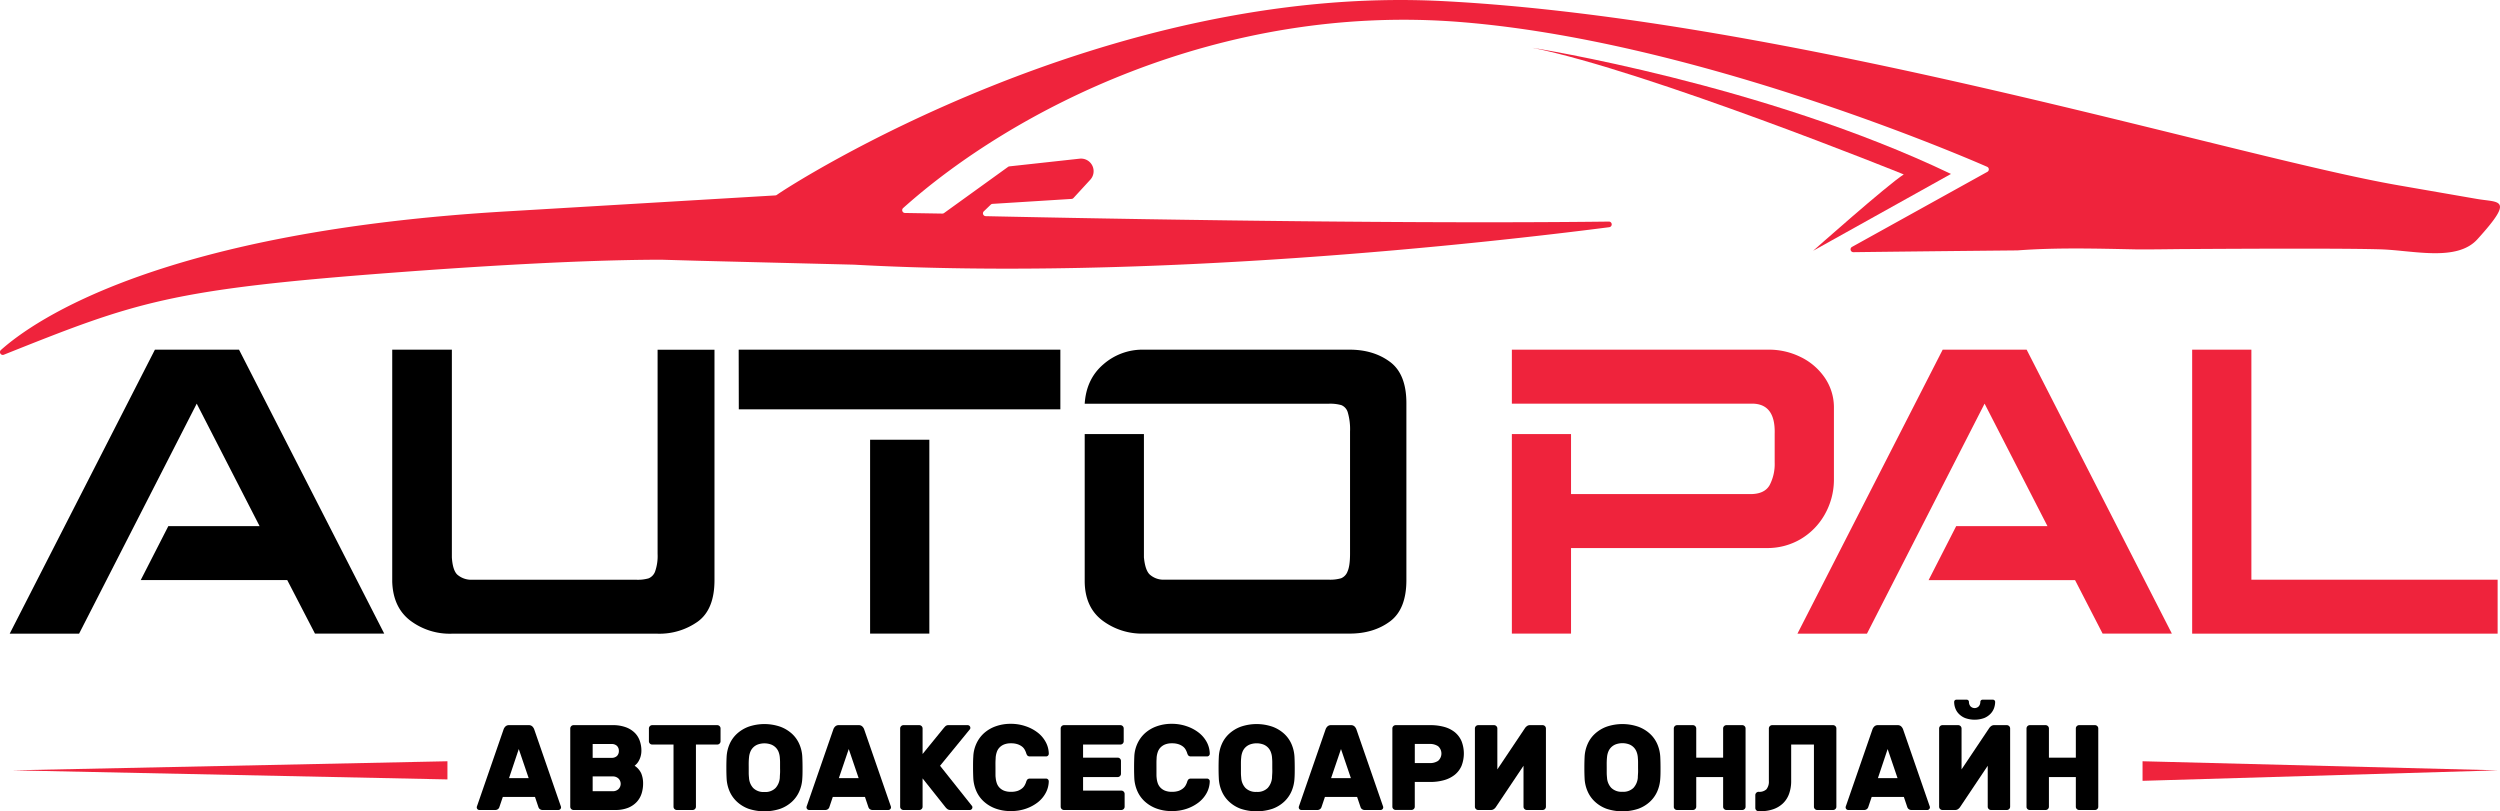 <svg xmlns="http://www.w3.org/2000/svg" viewBox="0 0 1010.69 327.95"><path d="M1026.41,96.74c-8.33,9.18-26,4.46-39.14,4.06-12.61-.38-44.64-.33-80.37-.1-2.53,0-15.42.23-19.84.09h0c-15.54-.32-31.1-.72-46.57.44h-.06c-30.45.29-56.2.59-66.26.72a1.14,1.14,0,0,1-.57-2.14l54.75-30.36a1.14,1.14,0,0,0-.09-2c-16-7-120.52-51-212.31-58.49C517.84.88,433.85,44.84,390,84.1a1.14,1.14,0,0,0,.74,2l15.09.25a1.19,1.19,0,0,0,.7-.22l25.87-18.66a1.09,1.09,0,0,1,.55-.21l28.39-3.11a5.09,5.09,0,0,1,4.32,8.49l-6.81,7.41a1.13,1.13,0,0,1-.77.37l-31.95,2a1.16,1.16,0,0,0-.73.32l-2.75,2.65a1.14,1.14,0,0,0,.76,2c20.91.46,157.12,3.37,251.89,2.19a1.14,1.14,0,0,1,.16,2.27c-49.39,6.36-186,21.76-305.36,15.15l-63.42-1.59L292.4,105c-16.54,0-49.28.76-107.56,5.15C93.31,117,80,122,26.46,143.39a1.14,1.14,0,0,1-1.2-1.91c13.55-12.1,65.14-48.07,205.93-56.11L338.32,79a1.09,1.09,0,0,0,.6-.21C345.47,74.1,471.43-6.53,607.86.43c140.31,7.14,319.83,62.9,386.6,74.48l31.63,5.49C1035.13,82,1041.72,79.88,1026.41,96.74Z" transform="translate(-24.87)" style="fill:#ef233c"/><path d="M644.37,19.32s93.52,14.72,169.24,51l-55.73,31.06s30-26.63,36.63-30.86C794.51,70.48,691,28.73,644.37,19.32Z" transform="translate(-24.87)" style="fill:#ef233c"/><polygon points="866.18 307.76 1009.95 311.43 866.18 315.67 866.18 307.76" style="fill:#ef233c"/><polygon points="180.89 315.1 4.96 311.43 180.89 307.76 180.89 315.1" style="fill:#ef233c"/><path d="M238.6,293.16a2,2,0,0,1,1.5.54,3.19,3.19,0,0,1,.71,1.08l10.68,30.87a2.28,2.28,0,0,1,.2.74,1.08,1.08,0,0,1-1.08,1.07h-6.18a1.89,1.89,0,0,1-1.39-.41,1.87,1.87,0,0,1-.52-.81l-1.37-4.07h-13l-1.38,4.07a1.75,1.75,0,0,1-.51.81,1.92,1.92,0,0,1-1.4.41h-6.17a1,1,0,0,1-.76-.31,1.07,1.07,0,0,1-.32-.76,2.28,2.28,0,0,1,.2-.74l10.68-30.87a3.19,3.19,0,0,1,.71-1.08,2,2,0,0,1,1.49-.54Zm-7.94,21.42h7.94l-4-11.76Z" transform="translate(-24.87)"/><path d="M256.73,327.46a1.33,1.33,0,0,1-1.32-1.32V294.49a1.35,1.35,0,0,1,1.32-1.33h15.78a15,15,0,0,1,5.54.91,10,10,0,0,1,3.6,2.35,8.59,8.59,0,0,1,1.93,3.29,11.66,11.66,0,0,1,.59,3.65,8.66,8.66,0,0,1-.32,2.47,8,8,0,0,1-.76,1.81,5.76,5.76,0,0,1-.9,1.23c-.31.31-.57.55-.76.71a7.39,7.39,0,0,1,2.67,3.06,10.56,10.56,0,0,1,.76,4.19,13.3,13.3,0,0,1-.59,3.92,9,9,0,0,1-1.94,3.41,9.8,9.8,0,0,1-3.5,2.4,13.76,13.76,0,0,1-5.29.9Zm18.33-23.91a2.77,2.77,0,0,0-.76-2,3,3,0,0,0-2.23-.76h-7.6v5.59h7.6a3.06,3.06,0,0,0,2.23-.76A2.79,2.79,0,0,0,275.06,303.55Zm-10.59,16.32h8.09a3.24,3.24,0,0,0,2.35-.86,3,3,0,0,0,0-4.26,3.24,3.24,0,0,0-2.35-.86h-8.09Z" transform="translate(-24.87)"/><path d="M314.85,293.16a1.31,1.31,0,0,1,.93.4,1.27,1.27,0,0,1,.39.93v5.19a1.27,1.27,0,0,1-.39.93,1.3,1.3,0,0,1-.93.39h-8.63v25.14a1.33,1.33,0,0,1-1.32,1.32h-6.42a1.33,1.33,0,0,1-1.32-1.32V301h-8.63a1.33,1.33,0,0,1-1.32-1.32v-5.19a1.35,1.35,0,0,1,1.32-1.33Z" transform="translate(-24.87)"/><path d="M318.62,306a15,15,0,0,1,1.2-5.17,12.41,12.41,0,0,1,3-4.21,14.4,14.4,0,0,1,4.7-2.84,19.76,19.76,0,0,1,12.77,0,14.44,14.44,0,0,1,4.73,2.84,12.38,12.38,0,0,1,3,4.21,14.53,14.53,0,0,1,1.2,5.17c.07,1.41.1,2.88.1,4.41s0,3-.1,4.32a14.53,14.53,0,0,1-1.2,5.17,12.56,12.56,0,0,1-3,4.23,14,14,0,0,1-4.73,2.85,20.49,20.49,0,0,1-12.77,0,13.93,13.93,0,0,1-4.7-2.85,12.58,12.58,0,0,1-3-4.23,15,15,0,0,1-1.2-5.17c-.07-1.34-.1-2.78-.1-4.32S318.55,307.36,318.62,306Zm21.51,8.48c0-.59.06-1.24.1-2s0-1.45,0-2.2,0-1.48,0-2.19-.07-1.33-.1-1.88a8,8,0,0,0-.51-2.26,5.28,5.28,0,0,0-1.18-1.78,5.37,5.37,0,0,0-1.89-1.2,8,8,0,0,0-5.29,0,5.2,5.2,0,0,0-3.06,3,7.71,7.71,0,0,0-.52,2.26c-.06.55-.1,1.18-.12,1.88s0,1.43,0,2.19,0,1.48,0,2.2.06,1.37.12,2a6.62,6.62,0,0,0,1.69,4.07,5.89,5.89,0,0,0,4.54,1.61,5.78,5.78,0,0,0,4.5-1.61A6.89,6.89,0,0,0,340.13,314.43Z" transform="translate(-24.87)"/><path d="M372,293.16a2,2,0,0,1,1.49.54,3,3,0,0,1,.71,1.08l10.69,30.87a2.2,2.2,0,0,1,.19.74,1.08,1.08,0,0,1-1.08,1.07h-6.17a1.94,1.94,0,0,1-1.4-.41,1.84,1.84,0,0,1-.51-.81l-1.37-4.07h-13l-1.37,4.07a1.84,1.84,0,0,1-.51.81,1.94,1.94,0,0,1-1.4.41H352a1.08,1.08,0,0,1-1.08-1.07,2.2,2.2,0,0,1,.19-.74l10.69-30.87a3,3,0,0,1,.71-1.08,2,2,0,0,1,1.49-.54ZM364,314.58H372l-4-11.76Z" transform="translate(-24.87)"/><path d="M417.84,325.85a.87.87,0,0,1,.15.54,1.07,1.07,0,0,1-.32.76,1,1,0,0,1-.76.31h-7.79a2,2,0,0,1-1.13-.29,4.19,4.19,0,0,1-.88-.83l-9.26-11.66v11.46a1.33,1.33,0,0,1-1.32,1.32h-6.42a1.27,1.27,0,0,1-.93-.39,1.24,1.24,0,0,1-.4-.93V294.49a1.24,1.24,0,0,1,.4-.93,1.28,1.28,0,0,1,.93-.4h6.42a1.35,1.35,0,0,1,1.32,1.33v10.34l8.62-10.59c.17-.19.38-.42.64-.68a1.83,1.83,0,0,1,1.32-.4h7.65a1.09,1.09,0,0,1,1.08,1.08.87.87,0,0,1-.15.54l-12.1,14.8Z" transform="translate(-24.87)"/><path d="M427.4,306.2c0,.42-.06,1-.08,1.76s0,1.53,0,2.33,0,1.58,0,2.35,0,1.37.08,1.79a9.1,9.1,0,0,0,.44,2.16,4.91,4.91,0,0,0,1.08,1.81,5.3,5.3,0,0,0,1.86,1.25,7.33,7.33,0,0,0,2.79.46,8.12,8.12,0,0,0,2.74-.39,6.13,6.13,0,0,0,1.77-1,4.08,4.08,0,0,0,1.05-1.25,7.67,7.67,0,0,0,.57-1.28,2.86,2.86,0,0,1,.54-1.1,1.51,1.51,0,0,1,1.12-.32h6.42a1,1,0,0,1,.76.32,1.05,1.05,0,0,1,.32.76,10.16,10.16,0,0,1-1.23,4.7,12,12,0,0,1-3.23,3.83,16.59,16.59,0,0,1-4.83,2.57,18.15,18.15,0,0,1-6,.95,17.71,17.71,0,0,1-6.3-1.05,14.32,14.32,0,0,1-4.72-2.87,12.39,12.39,0,0,1-3-4.23,14.91,14.91,0,0,1-1.2-5.12c-.06-1.34-.1-2.78-.1-4.32s0-3,.1-4.41a13.83,13.83,0,0,1,1.18-5.12,13.07,13.07,0,0,1,3-4.24,14.21,14.21,0,0,1,4.73-2.86,17.86,17.86,0,0,1,6.32-1.06,18.15,18.15,0,0,1,6,1,16.35,16.35,0,0,1,4.83,2.57,12,12,0,0,1,3.23,3.82,10.2,10.2,0,0,1,1.23,4.71,1.05,1.05,0,0,1-.32.76,1,1,0,0,1-.76.32h-6.42a1.51,1.51,0,0,1-1.12-.32,2.86,2.86,0,0,1-.54-1.1,7.67,7.67,0,0,0-.57-1.28,4.08,4.08,0,0,0-1.05-1.25,6.13,6.13,0,0,0-1.77-.95,8.1,8.1,0,0,0-2.74-.4,7.32,7.32,0,0,0-2.79.47,5.3,5.3,0,0,0-1.86,1.25,4.91,4.91,0,0,0-1.08,1.81A9.1,9.1,0,0,0,427.4,306.2Z" transform="translate(-24.87)"/><path d="M478.21,319.62a1.35,1.35,0,0,1,1.32,1.33v5.19a1.33,1.33,0,0,1-1.32,1.32H455a1.33,1.33,0,0,1-1.32-1.32V294.49a1.35,1.35,0,0,1,1.32-1.33h22.84a1.35,1.35,0,0,1,1.32,1.33v5.19a1.33,1.33,0,0,1-1.32,1.32H462.73v5.3h14a1.33,1.33,0,0,1,1.32,1.32v5.19a1.27,1.27,0,0,1-.39.93,1.24,1.24,0,0,1-.93.4h-14v5.48Z" transform="translate(-24.87)"/><path d="M492.47,306.2c0,.42-.06,1-.07,1.76s0,1.53,0,2.33,0,1.58,0,2.35,0,1.37.07,1.79a9.1,9.1,0,0,0,.44,2.16A4.91,4.91,0,0,0,494,318.4a5.3,5.3,0,0,0,1.86,1.25,7.33,7.33,0,0,0,2.79.46,8.22,8.22,0,0,0,2.75-.39,6.07,6.07,0,0,0,1.76-1,4.08,4.08,0,0,0,1.05-1.25,7.67,7.67,0,0,0,.57-1.28,2.86,2.86,0,0,1,.54-1.1,1.51,1.51,0,0,1,1.12-.32h6.42a1,1,0,0,1,.76.32,1,1,0,0,1,.32.76,10.27,10.27,0,0,1-1.22,4.7,12.2,12.2,0,0,1-3.24,3.83,16.66,16.66,0,0,1-4.82,2.57,18.25,18.25,0,0,1-6,.95,17.61,17.61,0,0,1-6.29-1.05,14.27,14.27,0,0,1-4.73-2.87,12.53,12.53,0,0,1-3-4.23,14.91,14.91,0,0,1-1.2-5.12q-.09-2-.09-4.32t.09-4.41a13.83,13.83,0,0,1,1.18-5.12,13.07,13.07,0,0,1,3-4.24,14.21,14.21,0,0,1,4.73-2.86,17.86,17.86,0,0,1,6.32-1.06,18.25,18.25,0,0,1,6,1,16.42,16.42,0,0,1,4.82,2.57,12.17,12.17,0,0,1,3.24,3.82,10.31,10.31,0,0,1,1.22,4.71,1,1,0,0,1-.32.76,1,1,0,0,1-.76.32h-6.42a1.51,1.51,0,0,1-1.12-.32,2.86,2.86,0,0,1-.54-1.1,7.67,7.67,0,0,0-.57-1.28,4.08,4.08,0,0,0-1.05-1.25,6.07,6.07,0,0,0-1.76-.95,8.2,8.2,0,0,0-2.75-.4,7.32,7.32,0,0,0-2.79.47,5.3,5.3,0,0,0-1.86,1.25,4.91,4.91,0,0,0-1.08,1.81A9.1,9.1,0,0,0,492.47,306.2Z" transform="translate(-24.87)"/><path d="M517.61,306a14.53,14.53,0,0,1,1.2-5.17,12.27,12.27,0,0,1,3-4.21,14.3,14.3,0,0,1,4.7-2.84,19.73,19.73,0,0,1,12.76,0,14.24,14.24,0,0,1,4.73,2.84,12.41,12.41,0,0,1,3,4.21,15,15,0,0,1,1.2,5.17c.07,1.41.1,2.88.1,4.41s0,3-.1,4.32a15,15,0,0,1-1.2,5.17,12.58,12.58,0,0,1-3,4.23,13.78,13.78,0,0,1-4.73,2.85,20.46,20.46,0,0,1-12.76,0,13.83,13.83,0,0,1-4.7-2.85,12.45,12.45,0,0,1-3-4.23,14.53,14.53,0,0,1-1.2-5.17c-.07-1.34-.1-2.78-.1-4.32S517.54,307.36,517.61,306Zm21.51,8.48c0-.59.06-1.24.1-2s0-1.45,0-2.2,0-1.48,0-2.19-.07-1.33-.1-1.88a7.71,7.71,0,0,0-.52-2.26,5.2,5.2,0,0,0-3.06-3,8,8,0,0,0-5.29,0,5.37,5.37,0,0,0-1.89,1.2,5.11,5.11,0,0,0-1.17,1.78,7.71,7.71,0,0,0-.52,2.26c-.06.55-.11,1.18-.12,1.88s0,1.43,0,2.19,0,1.48,0,2.2.06,1.37.12,2a6.57,6.57,0,0,0,1.69,4.07,5.88,5.88,0,0,0,4.53,1.61,5.79,5.79,0,0,0,4.51-1.61A7,7,0,0,0,539.12,314.43Z" transform="translate(-24.87)"/><path d="M571,293.16a2,2,0,0,1,1.49.54,3.19,3.19,0,0,1,.71,1.08l10.68,30.87a2.28,2.28,0,0,1,.2.74,1.07,1.07,0,0,1-.32.76,1,1,0,0,1-.76.31H576.8a1.92,1.92,0,0,1-1.4-.41,1.75,1.75,0,0,1-.51-.81l-1.38-4.07h-13l-1.37,4.07a1.87,1.87,0,0,1-.52.81,1.89,1.89,0,0,1-1.39.41H551a1.06,1.06,0,0,1-1.07-1.07,2.2,2.2,0,0,1,.19-.74l10.68-30.87a3.19,3.19,0,0,1,.71-1.08,2,2,0,0,1,1.5-.54ZM563,314.58H571l-4-11.76Z" transform="translate(-24.87)"/><path d="M603.11,293.16a20.69,20.69,0,0,1,5.63.71A11.86,11.86,0,0,1,613,296a9.66,9.66,0,0,1,2.72,3.6,13.76,13.76,0,0,1,0,10.05,9.48,9.48,0,0,1-2.72,3.57,12.19,12.19,0,0,1-4.27,2.16,19.89,19.89,0,0,1-5.63.74h-6.27v10a1.27,1.27,0,0,1-.39.93,1.31,1.31,0,0,1-.94.39H589.1a1.31,1.31,0,0,1-.94-.39,1.27,1.27,0,0,1-.39-.93V294.49a1.27,1.27,0,0,1,.39-.93,1.32,1.32,0,0,1,.94-.4Zm-6.27,15.34h6a6,6,0,0,0,3.41-.9,3.93,3.93,0,0,0,0-5.93,5.93,5.93,0,0,0-3.41-.91h-6Z" transform="translate(-24.87)"/><path d="M622.46,327.46a1.33,1.33,0,0,1-1.32-1.32V294.49a1.35,1.35,0,0,1,1.32-1.33h6.42a1.28,1.28,0,0,1,.93.4,1.24,1.24,0,0,1,.4.93v16.56l11.22-16.76a3.24,3.24,0,0,1,.66-.68,2,2,0,0,1,1.35-.45h5.09a1.35,1.35,0,0,1,1.32,1.33v31.65a1.33,1.33,0,0,1-1.32,1.32h-6.42a1.33,1.33,0,0,1-1.32-1.32V309.58l-11.22,16.76a3.53,3.53,0,0,1-.66.68,2,2,0,0,1-1.35.44Z" transform="translate(-24.87)"/><path d="M665.49,306a14.53,14.53,0,0,1,1.2-5.17,12.27,12.27,0,0,1,3-4.21,14.3,14.3,0,0,1,4.7-2.84,19.73,19.73,0,0,1,12.76,0,14.24,14.24,0,0,1,4.73,2.84,12.41,12.41,0,0,1,3,4.21,15,15,0,0,1,1.2,5.17c.07,1.41.1,2.88.1,4.41s0,3-.1,4.32a15,15,0,0,1-1.2,5.17,12.58,12.58,0,0,1-3,4.23,13.78,13.78,0,0,1-4.73,2.85,20.46,20.46,0,0,1-12.76,0,13.83,13.83,0,0,1-4.7-2.85,12.45,12.45,0,0,1-3-4.23,14.53,14.53,0,0,1-1.2-5.17c-.07-1.34-.1-2.78-.1-4.32S665.42,307.36,665.49,306ZM687,314.43c0-.59.06-1.24.1-2s0-1.45,0-2.2,0-1.48,0-2.19-.07-1.33-.1-1.88a7.71,7.71,0,0,0-.52-2.26,5.2,5.2,0,0,0-3.06-3,8,8,0,0,0-5.29,0,5.37,5.37,0,0,0-1.89,1.2,5.25,5.25,0,0,0-1.17,1.78,7.71,7.71,0,0,0-.52,2.26c-.06.55-.1,1.18-.12,1.88s0,1.43,0,2.19,0,1.48,0,2.2.06,1.37.12,2a6.57,6.57,0,0,0,1.69,4.07,5.88,5.88,0,0,0,4.53,1.61,5.79,5.79,0,0,0,4.51-1.61A7,7,0,0,0,687,314.43Z" transform="translate(-24.87)"/><path d="M729.24,293.16a1.31,1.31,0,0,1,.93.4,1.27,1.27,0,0,1,.39.93v31.65a1.27,1.27,0,0,1-.39.93,1.3,1.3,0,0,1-.93.39h-6.42a1.31,1.31,0,0,1-.94-.39,1.27,1.27,0,0,1-.39-.93v-12H710.62v12a1.35,1.35,0,0,1-1.33,1.32h-6.42a1.32,1.32,0,0,1-.93-.36,1.27,1.27,0,0,1-.39-1V294.49a1.35,1.35,0,0,1,1.32-1.33h6.42a1.37,1.37,0,0,1,1.33,1.33V306.3h10.87V294.49a1.27,1.27,0,0,1,.39-.93,1.32,1.32,0,0,1,.94-.4Z" transform="translate(-24.87)"/><path d="M749,301v14.7a15.05,15.05,0,0,1-.86,5.25,10,10,0,0,1-2.47,3.84,10.82,10.82,0,0,1-3.92,2.36,15.46,15.46,0,0,1-5.15.8h-.78a1.33,1.33,0,0,1-1.32-1.32v-5.19a1.35,1.35,0,0,1,1.32-1.33,4.18,4.18,0,0,0,3.16-1,4.9,4.9,0,0,0,1-3.39V294.49a1.35,1.35,0,0,1,1.32-1.33h24.65a1.3,1.3,0,0,1,.93.4,1.27,1.27,0,0,1,.39.93v31.65a1.27,1.27,0,0,1-.39.93,1.29,1.29,0,0,1-.93.39h-6.42a1.27,1.27,0,0,1-.93-.39,1.24,1.24,0,0,1-.4-.93V301Z" transform="translate(-24.87)"/><path d="M792,293.16a2,2,0,0,1,1.5.54,3.19,3.19,0,0,1,.71,1.08l10.68,30.87a2.28,2.28,0,0,1,.2.74,1.07,1.07,0,0,1-.32.76,1,1,0,0,1-.76.31h-6.18a1.91,1.91,0,0,1-1.39-.41,1.87,1.87,0,0,1-.52-.81l-1.37-4.07h-13l-1.37,4.07a1.87,1.87,0,0,1-.52.81,1.91,1.91,0,0,1-1.39.41h-6.18a1,1,0,0,1-.76-.31,1.07,1.07,0,0,1-.32-.76,2.28,2.28,0,0,1,.2-.74l10.68-30.87a3.19,3.19,0,0,1,.71-1.08,2,2,0,0,1,1.5-.54Zm-7.93,21.42H792l-4-11.76Z" transform="translate(-24.87)"/><path d="M810.13,327.46a1.33,1.33,0,0,1-1.32-1.32V294.49a1.35,1.35,0,0,1,1.32-1.33h6.42a1.37,1.37,0,0,1,1.33,1.33v16.56l11.22-16.76a3.24,3.24,0,0,1,.66-.68,2,2,0,0,1,1.35-.45h5.09a1.35,1.35,0,0,1,1.32,1.33v31.65a1.33,1.33,0,0,1-1.32,1.32h-6.42a1.33,1.33,0,0,1-1.32-1.32V309.58l-11.22,16.76a3.53,3.53,0,0,1-.66.68,2,2,0,0,1-1.35.44ZM827,290.3a7.48,7.48,0,0,0,2.57-1.72,6.42,6.42,0,0,0,1.45-2.32,7.61,7.61,0,0,0,.44-2.45.93.93,0,0,0-.25-.67.87.87,0,0,0-.68-.27H826.4a.87.87,0,0,0-.68.27.93.93,0,0,0-.25.67,2.72,2.72,0,0,1-.59,1.69,2.32,2.32,0,0,1-3.43,0,2.71,2.71,0,0,1-.58-1.69,1,1,0,0,0-.25-.67.87.87,0,0,0-.69-.27h-4.11a.87.87,0,0,0-.69.27,1,1,0,0,0-.24.67,7.34,7.34,0,0,0,.44,2.45,6.26,6.26,0,0,0,1.44,2.32,7.43,7.43,0,0,0,2.58,1.72,11.38,11.38,0,0,0,7.64,0Z" transform="translate(-24.87)"/><path d="M871.83,293.16a1.31,1.31,0,0,1,.93.4,1.27,1.27,0,0,1,.39.93v31.65a1.27,1.27,0,0,1-.39.93,1.3,1.3,0,0,1-.93.39h-6.42a1.31,1.31,0,0,1-.94-.39,1.27,1.27,0,0,1-.39-.93v-12H853.2v12a1.33,1.33,0,0,1-1.32,1.32h-6.42a1.32,1.32,0,0,1-.93-.36,1.27,1.27,0,0,1-.39-1V294.49a1.35,1.35,0,0,1,1.32-1.33h6.42a1.35,1.35,0,0,1,1.32,1.33V306.3h10.88V294.49a1.27,1.27,0,0,1,.39-.93,1.32,1.32,0,0,1,.94-.4Z" transform="translate(-24.87)"/><path d="M87.5,141.36h34l58.71,114.8h-28L141,234.52H81.76L92.92,212.7h36.9L104.4,163.18l-47.56,93H28.79Z" transform="translate(-24.87)"/><path d="M190.66,250.83q-6.89-5.33-7.22-15.66V141.36h24.11v84q.33,5.08,2.13,6.89a8.55,8.55,0,0,0,5.42,2.13h67.07a15.91,15.91,0,0,0,4.92-.57,4.75,4.75,0,0,0,2.63-2.79,19,19,0,0,0,1-7.13v-82.5h23v93.16q0,11.8-6.72,16.72a26.77,26.77,0,0,1-16.24,4.92H207.39A26.48,26.48,0,0,1,190.66,250.83Z" transform="translate(-24.87)"/><path d="M323.5,141.36H453.55v24.11h-130Zm53.13,36.41h23.95v78.39H376.63Z" transform="translate(-24.87)"/><path d="M470.52,250.83q-7-5.33-7.13-15.66V175.48h23.94v49.85c.33,3.39,1.09,5.69,2.3,6.89a8.29,8.29,0,0,0,5.25,2.13h67.24a16,16,0,0,0,4.92-.57,4.71,4.71,0,0,0,2.62-2.79c.66-1.48,1-3.85,1-7.13V174.49a24.18,24.18,0,0,0-.9-7.71,4.5,4.5,0,0,0-2.62-3,16.81,16.81,0,0,0-5-.57H463.39q.64-10,7.54-15.91A23.94,23.94,0,0,1,487,141.36h83.47q9.67,0,16.32,4.92T593.44,163v71.51q0,11.8-6.64,16.72t-16.32,4.92H487.17A26.58,26.58,0,0,1,470.52,250.83Z" transform="translate(-24.87)"/><path d="M636.08,175.48H660v24.27h72.49c3.83,0,6.42-1.2,7.79-3.61a18.37,18.37,0,0,0,2.05-9.18V175.31q.33-12.13-9.18-12.13H636.08V141.36H740.22a28.66,28.66,0,0,1,12.22,2.79,25,25,0,0,1,9.84,8.12,21.22,21.22,0,0,1,4,12.22v29.68a28.51,28.51,0,0,1-3.78,13.94,26.85,26.85,0,0,1-9.67,9.84,26.42,26.42,0,0,1-13.78,3.61H660v34.6H636.08Z" transform="translate(-24.87)" style="fill:#ef233c"/><path d="M810.25,141.36h33.94l58.72,114.8h-28l-11.15-21.64h-59.2l11.15-21.82h36.9l-25.42-49.52-47.56,93H751.53Z" transform="translate(-24.87)" style="fill:#ef233c"/><path d="M911.11,141.36h23.94v93h99.55v21.81H911.11Z" transform="translate(-24.87)" style="fill:#ef233c"/></svg>